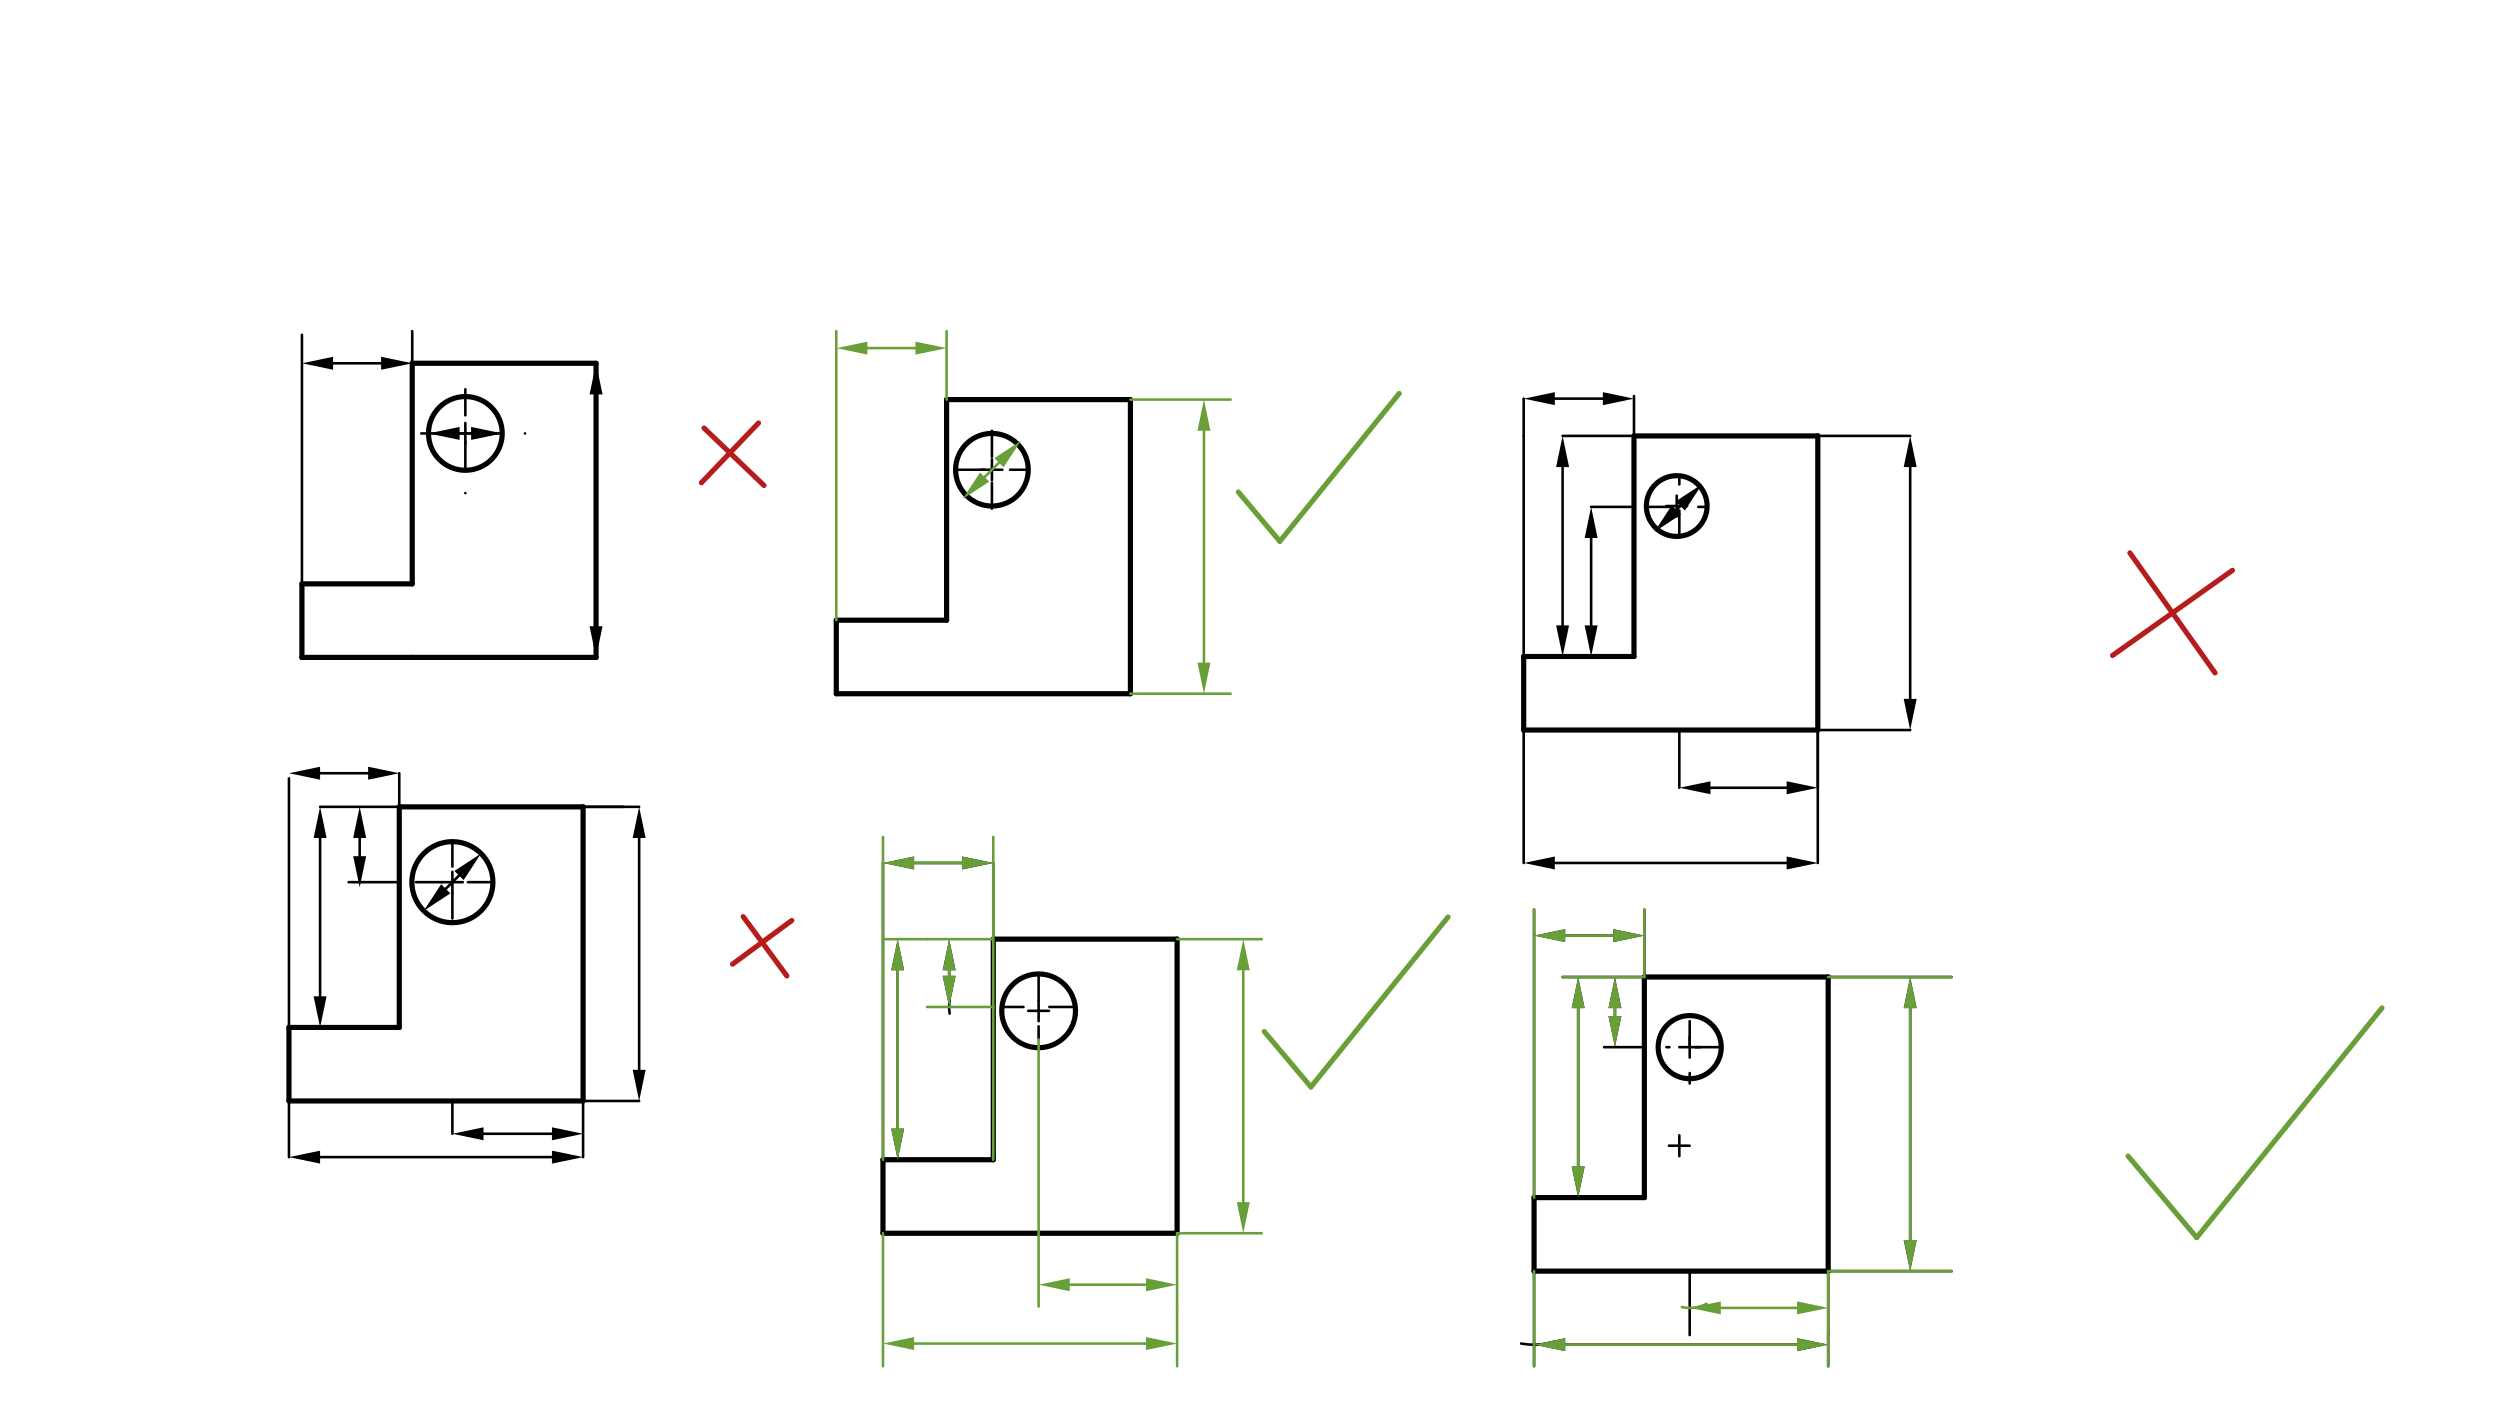 <svg xmlns="http://www.w3.org/2000/svg" class="svg--816" height="100%" preserveAspectRatio="xMidYMid meet" viewBox="0 0 963.78 541.417" width="100%"><defs><marker id="marker-arrow" markerHeight="16" markerUnits="userSpaceOnUse" markerWidth="24" orient="auto-start-reverse" refX="24" refY="4" viewBox="0 0 24 8"><path d="M 0 0 L 24 4 L 0 8 z" stroke="inherit"></path></marker></defs><g class="aux-layer--949"></g><g class="main-layer--75a"><g class="element--733"><line stroke="#000000" stroke-dasharray="none" stroke-linecap="round" stroke-width="2" x1="116.4" x2="158.92" y1="225.087" y2="225.087"></line></g><g class="element--733"><line stroke="#000000" stroke-dasharray="none" stroke-linecap="round" stroke-width="2" x1="116.4" x2="116.4" y1="225.087" y2="253.434"></line></g><g class="element--733"><line stroke="#000000" stroke-dasharray="none" stroke-linecap="round" stroke-width="2" x1="116.4" x2="158.92" y1="253.434" y2="253.434"></line></g><g class="element--733"><line stroke="#000000" stroke-dasharray="none" stroke-linecap="round" stroke-width="2" x1="158.92" x2="158.92" y1="225.087" y2="140.048"></line></g><g class="element--733"><line stroke="#000000" stroke-dasharray="none" stroke-linecap="round" stroke-width="2" x1="158.92" x2="229.786" y1="140.048" y2="140.048"></line></g><g class="element--733"><line stroke="#000000" stroke-dasharray="none" stroke-linecap="round" stroke-width="2" x1="229.786" x2="229.786" y1="140.048" y2="253.434"></line></g><g class="element--733"><line stroke="#000000" stroke-dasharray="none" stroke-linecap="round" stroke-width="2" x1="158.92" x2="229.786" y1="253.434" y2="253.434"></line></g><g class="element--733"><g class="center--a87"><line x1="175.4" y1="167.087" x2="183.4" y2="167.087" stroke="#000000" stroke-width="1" stroke-linecap="round"></line><line x1="179.4" y1="163.087" x2="179.4" y2="171.087" stroke="#000000" stroke-width="1" stroke-linecap="round"></line><circle class="hit--87b" cx="179.4" cy="167.087" r="4" stroke="none" fill="transparent"></circle></g><circle cx="179.4" cy="167.087" fill="none" r="14.213" stroke="#000000" stroke-dasharray="none" stroke-width="2"></circle></g><g class="element--733"><line stroke="#000000" stroke-dasharray="10" stroke-linecap="round" stroke-width="1" x1="162.4" x2="202.4" y1="167.087" y2="167.087"></line></g><g class="element--733"><line stroke="#000000" stroke-dasharray="10" stroke-linecap="round" stroke-width="1" x1="179.4" x2="179.4" y1="150.087" y2="190.087"></line></g><g class="element--733"><line stroke="#000000" stroke-dasharray="none" stroke-linecap="round" stroke-width="1" x1="116.4" x2="116.4" y1="225.087" y2="129.087"></line></g><g class="element--733"><line stroke="#000000" stroke-dasharray="none" stroke-linecap="round" stroke-width="1" x1="146.92" x2="128.4" y1="140.048" y2="140.048"></line><path d="M158.92,140.048 l12,2.5 l0,-5 z" fill="#000000" stroke="#000000" stroke-width="0" transform="rotate(180, 158.92, 140.048)"></path><path d="M116.4,140.048 l12,2.5 l0,-5 z" fill="#000000" stroke="#000000" stroke-width="0" transform="rotate(0, 116.4, 140.048)"></path></g><g class="element--733"><line stroke="#000000" stroke-dasharray="none" stroke-linecap="round" stroke-width="1" x1="229.786" x2="229.786" y1="152.048" y2="241.434"></line><path d="M229.786,140.048 l12,2.5 l0,-5 z" fill="#000000" stroke="#000000" stroke-width="0" transform="rotate(90, 229.786, 140.048)"></path><path d="M229.786,253.434 l12,2.5 l0,-5 z" fill="#000000" stroke="#000000" stroke-width="0" transform="rotate(270, 229.786, 253.434)"></path></g><g class="element--733"><line stroke="#B71C1C" stroke-dasharray="none" stroke-linecap="round" stroke-width="2" x1="292.4" x2="270.4" y1="163.087" y2="186.087"></line></g><g class="element--733"><line stroke="#B71C1C" stroke-dasharray="none" stroke-linecap="round" stroke-width="2" x1="271.41" x2="294.523" y1="165.032" y2="187.14"></line></g><g class="element--733"><line stroke="#000000" stroke-dasharray="none" stroke-linecap="round" stroke-width="2" x1="322.4" x2="435.786" y1="267.434" y2="267.434"></line></g><g class="element--733"><line stroke="#000000" stroke-dasharray="none" stroke-linecap="round" stroke-width="2" x1="435.786" x2="435.786" y1="267.434" y2="154.048"></line></g><g class="element--733"><line stroke="#000000" stroke-dasharray="none" stroke-linecap="round" stroke-width="2" x1="435.786" x2="364.92" y1="154.048" y2="154.048"></line></g><g class="element--733"><line stroke="#000000" stroke-dasharray="none" stroke-linecap="round" stroke-width="2" x1="364.92" x2="364.92" y1="154.048" y2="239.087"></line></g><g class="element--733"><line stroke="#000000" stroke-dasharray="none" stroke-linecap="round" stroke-width="2" x1="364.92" x2="322.4" y1="239.087" y2="239.087"></line></g><g class="element--733"><line stroke="#000000" stroke-dasharray="none" stroke-linecap="round" stroke-width="2" x1="322.4" x2="322.4" y1="239.087" y2="267.434"></line></g><g class="element--733"><g class="center--a87"><line x1="378.4" y1="181.087" x2="386.4" y2="181.087" stroke="#000000" stroke-width="1" stroke-linecap="round"></line><line x1="382.4" y1="177.087" x2="382.4" y2="185.087" stroke="#000000" stroke-width="1" stroke-linecap="round"></line><circle class="hit--87b" cx="382.4" cy="181.087" r="4" stroke="none" fill="transparent"></circle></g><circle cx="382.4" cy="181.087" fill="none" r="14" stroke="#000000" stroke-dasharray="none" stroke-width="2"></circle></g><g class="element--733"><line stroke="#000000" stroke-dasharray="10" stroke-linecap="round" stroke-width="1" x1="369.4" x2="395.4" y1="181.087" y2="181.087"></line></g><g class="element--733"><line stroke="#000000" stroke-dasharray="10" stroke-linecap="round" stroke-width="1" x1="382.4" x2="382.4" y1="166.087" y2="197.087"></line></g><g class="element--733"><line stroke="#689F38" stroke-dasharray="none" stroke-linecap="round" stroke-width="2" x1="477.4" x2="493.4" y1="189.688" y2="208.688"></line></g><g class="element--733"><line stroke="#689F38" stroke-dasharray="none" stroke-linecap="round" stroke-width="2" x1="493.4" x2="539.4" y1="208.688" y2="151.688"></line></g><g class="element--733"><line stroke="#000000" stroke-dasharray="none" stroke-linecap="round" stroke-width="2" x1="111.4" x2="111.4" y1="396.087" y2="424.434"></line></g><g class="element--733"><line stroke="#000000" stroke-dasharray="none" stroke-linecap="round" stroke-width="2" x1="111.4" x2="224.786" y1="424.434" y2="424.434"></line></g><g class="element--733"><line stroke="#000000" stroke-dasharray="none" stroke-linecap="round" stroke-width="2" x1="224.786" x2="224.786" y1="424.434" y2="311.048"></line></g><g class="element--733"><line stroke="#000000" stroke-dasharray="none" stroke-linecap="round" stroke-width="2" x1="224.786" x2="153.92" y1="311.048" y2="311.048"></line></g><g class="element--733"><line stroke="#000000" stroke-dasharray="none" stroke-linecap="round" stroke-width="2" x1="153.92" x2="153.92" y1="311.048" y2="396.087"></line></g><g class="element--733"><line stroke="#000000" stroke-dasharray="none" stroke-linecap="round" stroke-width="2" x1="153.92" x2="111.4" y1="396.087" y2="396.087"></line></g><g class="element--733"><g class="center--a87"><line x1="170.4" y1="340.087" x2="178.4" y2="340.087" stroke="#000000" stroke-width="1" stroke-linecap="round"></line><line x1="174.4" y1="336.087" x2="174.4" y2="344.087" stroke="#000000" stroke-width="1" stroke-linecap="round"></line><circle class="hit--87b" cx="174.4" cy="340.087" r="4" stroke="none" fill="transparent"></circle></g><circle cx="174.4" cy="340.087" fill="none" r="15.62" stroke="#000000" stroke-dasharray="none" stroke-width="2"></circle></g><g class="element--733"><line stroke="#000000" stroke-dasharray="10" stroke-linecap="round" stroke-width="1" x1="174.4" x2="174.4" y1="324.087" y2="356.087"></line></g><g class="element--733"><line stroke="#000000" stroke-dasharray="10" stroke-linecap="round" stroke-width="1" x1="160.4" x2="189.4" y1="340.087" y2="340.087"></line></g><g class="element--733"><line stroke="#000000" stroke-dasharray="none" stroke-linecap="round" stroke-width="1" x1="176.96" x2="171.84" y1="337.527" y2="342.648"></line><path d="M185.445,329.042 l12,2.5 l0,-5 z" fill="#000000" stroke="#000000" stroke-width="0" transform="rotate(135, 185.445, 329.042)"></path><path d="M163.355,351.133 l12,2.5 l0,-5 z" fill="#000000" stroke="#000000" stroke-width="0" transform="rotate(315, 163.355, 351.133)"></path></g><g class="element--733"><line stroke="#000000" stroke-dasharray="none" stroke-linecap="round" stroke-width="1" x1="153.92" x2="123.4" y1="311.048" y2="311.048"></line></g><g class="element--733"><line stroke="#000000" stroke-dasharray="none" stroke-linecap="round" stroke-width="1" x1="153.92" x2="134.4" y1="340.087" y2="340.087"></line></g><g class="element--733"><line stroke="#000000" stroke-dasharray="none" stroke-linecap="round" stroke-width="1" x1="153.92" x2="153.92" y1="311.048" y2="298.087"></line></g><g class="element--733"><line stroke="#000000" stroke-dasharray="none" stroke-linecap="round" stroke-width="1" x1="111.4" x2="111.4" y1="396.087" y2="300.087"></line></g><g class="element--733"><line stroke="#000000" stroke-dasharray="none" stroke-linecap="round" stroke-width="1" x1="111.4" x2="111.4" y1="424.434" y2="446.087"></line></g><g class="element--733"><line stroke="#000000" stroke-dasharray="none" stroke-linecap="round" stroke-width="1" x1="224.786" x2="224.786" y1="424.434" y2="446.087"></line></g><g class="element--733"><line stroke="#000000" stroke-dasharray="none" stroke-linecap="round" stroke-width="1" x1="174.4" x2="174.4" y1="424.434" y2="437.087"></line></g><g class="element--733"><line stroke="#000000" stroke-dasharray="none" stroke-linecap="round" stroke-width="1" x1="224.786" x2="246.4" y1="424.434" y2="424.434"></line></g><g class="element--733"><line stroke="#000000" stroke-dasharray="none" stroke-linecap="round" stroke-width="1" x1="224.786" x2="240.4" y1="311.048" y2="311.048"></line></g><g class="element--733"><line stroke="#000000" stroke-dasharray="none" stroke-linecap="round" stroke-width="1" x1="138.66" x2="138.66" y1="323.048" y2="330.087"></line><path d="M138.66,311.048 l12,2.5 l0,-5 z" fill="#000000" stroke="#000000" stroke-width="0" transform="rotate(90, 138.66, 311.048)"></path><path d="M138.66,342.087 l12,2.5 l0,-5 z" fill="#000000" stroke="#000000" stroke-width="0" transform="rotate(270, 138.66, 342.087)"></path></g><g class="element--733"><line stroke="#000000" stroke-dasharray="none" stroke-linecap="round" stroke-width="1" x1="123.4" x2="123.4" y1="323.048" y2="384.087"></line><path d="M123.4,311.048 l12,2.5 l0,-5 z" fill="#000000" stroke="#000000" stroke-width="0" transform="rotate(90, 123.4, 311.048)"></path><path d="M123.4,396.087 l12,2.5 l0,-5 z" fill="#000000" stroke="#000000" stroke-width="0" transform="rotate(270, 123.4, 396.087)"></path></g><g class="element--733"><line stroke="#000000" stroke-dasharray="none" stroke-linecap="round" stroke-width="1" x1="141.92" x2="123.4" y1="298.087" y2="298.087"></line><path d="M153.92,298.087 l12,2.5 l0,-5 z" fill="#000000" stroke="#000000" stroke-width="0" transform="rotate(180, 153.92, 298.087)"></path><path d="M111.4,298.087 l12,2.5 l0,-5 z" fill="#000000" stroke="#000000" stroke-width="0" transform="rotate(0, 111.4, 298.087)"></path></g><g class="element--733"><line stroke="#000000" stroke-dasharray="none" stroke-linecap="round" stroke-width="1" x1="186.4" x2="212.786" y1="437.087" y2="437.087"></line><path d="M174.4,437.087 l12,2.5 l0,-5 z" fill="#000000" stroke="#000000" stroke-width="0" transform="rotate(0, 174.4, 437.087)"></path><path d="M224.786,437.087 l12,2.5 l0,-5 z" fill="#000000" stroke="#000000" stroke-width="0" transform="rotate(180, 224.786, 437.087)"></path></g><g class="element--733"><line stroke="#000000" stroke-dasharray="none" stroke-linecap="round" stroke-width="1" x1="123.4" x2="212.786" y1="446.087" y2="446.087"></line><path d="M111.4,446.087 l12,2.5 l0,-5 z" fill="#000000" stroke="#000000" stroke-width="0" transform="rotate(0, 111.4, 446.087)"></path><path d="M224.786,446.087 l12,2.5 l0,-5 z" fill="#000000" stroke="#000000" stroke-width="0" transform="rotate(180, 224.786, 446.087)"></path></g><g class="element--733"><line stroke="#000000" stroke-dasharray="none" stroke-linecap="round" stroke-width="1" x1="246.4" x2="246.4" y1="412.434" y2="323.048"></line><path d="M246.4,424.434 l12,2.5 l0,-5 z" fill="#000000" stroke="#000000" stroke-width="0" transform="rotate(270, 246.4, 424.434)"></path><path d="M246.4,311.048 l12,2.5 l0,-5 z" fill="#000000" stroke="#000000" stroke-width="0" transform="rotate(90, 246.4, 311.048)"></path></g><g class="element--733"><line stroke="#000000" stroke-dasharray="none" stroke-linecap="round" stroke-width="1" x1="246.4" x2="224.786" y1="311.048" y2="311.048"></line></g><g class="element--733"><line stroke="#B71C1C" stroke-dasharray="none" stroke-linecap="round" stroke-width="2" x1="282.4" x2="305.22" y1="371.688" y2="354.872"></line></g><g class="element--733"><line stroke="#B71C1C" stroke-dasharray="none" stroke-linecap="round" stroke-width="2" x1="286.521" x2="303.336" y1="353.388" y2="376.208"></line></g><g class="element--733"><line stroke="#000000" stroke-dasharray="none" stroke-linecap="round" stroke-width="2" x1="340.4" x2="340.4" y1="447.087" y2="475.434"></line></g><g class="element--733"><line stroke="#000000" stroke-dasharray="none" stroke-linecap="round" stroke-width="2" x1="340.4" x2="382.92" y1="447.087" y2="447.087"></line></g><g class="element--733"><line stroke="#000000" stroke-dasharray="none" stroke-linecap="round" stroke-width="2" x1="340.4" x2="453.786" y1="475.434" y2="475.434"></line></g><g class="element--733"><line stroke="#000000" stroke-dasharray="none" stroke-linecap="round" stroke-width="2" x1="453.786" x2="453.786" y1="475.434" y2="362.048"></line></g><g class="element--733"><line stroke="#000000" stroke-dasharray="none" stroke-linecap="round" stroke-width="2" x1="453.786" x2="382.92" y1="362.048" y2="362.048"></line></g><g class="element--733"><line stroke="#000000" stroke-dasharray="none" stroke-linecap="round" stroke-width="2" x1="382.92" x2="382.92" y1="362.048" y2="447.087"></line></g><g class="element--733"><g class="center--a87"><line x1="396.4" y1="389.688" x2="404.4" y2="389.688" stroke="#000000" stroke-width="1" stroke-linecap="round"></line><line x1="400.4" y1="385.688" x2="400.4" y2="393.688" stroke="#000000" stroke-width="1" stroke-linecap="round"></line><circle class="hit--87b" cx="400.4" cy="389.688" r="4" stroke="none" fill="transparent"></circle></g><circle cx="400.4" cy="389.688" fill="none" r="14.213" stroke="#000000" stroke-dasharray="none" stroke-width="2"></circle></g><g class="element--733"><line stroke="#000000" stroke-dasharray="10" stroke-linecap="round" stroke-width="1" x1="400.4" x2="400.4" y1="375.688" y2="400.688"></line></g><g class="element--733"><line stroke="#000000" stroke-dasharray="10" stroke-linecap="round" stroke-width="1" x1="414.551" x2="386.297" y1="388.188" y2="388.188"></line></g><g class="element--733"><line stroke="#689F38" stroke-dasharray="none" stroke-linecap="round" stroke-width="2" x1="487.4" x2="505.371" y1="397.688" y2="419.028"></line></g><g class="element--733"><line stroke="#689F38" stroke-dasharray="none" stroke-linecap="round" stroke-width="2" x1="505.371" x2="558.236" y1="419.028" y2="353.52"></line></g><g class="element--733"><line stroke="#000000" stroke-dasharray="none" stroke-linecap="round" stroke-width="2" x1="587.4" x2="700.786" y1="281.434" y2="281.434"></line></g><g class="element--733"><line stroke="#000000" stroke-dasharray="none" stroke-linecap="round" stroke-width="2" x1="700.786" x2="700.786" y1="281.434" y2="168.048"></line></g><g class="element--733"><line stroke="#000000" stroke-dasharray="none" stroke-linecap="round" stroke-width="2" x1="700.786" x2="629.92" y1="168.048" y2="168.048"></line></g><g class="element--733"><line stroke="#000000" stroke-dasharray="none" stroke-linecap="round" stroke-width="2" x1="629.92" x2="629.92" y1="168.048" y2="253.087"></line></g><g class="element--733"><line stroke="#000000" stroke-dasharray="none" stroke-linecap="round" stroke-width="2" x1="629.92" x2="587.4" y1="253.087" y2="253.087"></line></g><g class="element--733"><line stroke="#000000" stroke-dasharray="none" stroke-linecap="round" stroke-width="2" x1="587.4" x2="587.4" y1="253.087" y2="281.434"></line></g><g class="element--733"><g class="center--a87"><line x1="642.4" y1="195.087" x2="650.4" y2="195.087" stroke="#000000" stroke-width="1" stroke-linecap="round"></line><line x1="646.4" y1="191.087" x2="646.4" y2="199.087" stroke="#000000" stroke-width="1" stroke-linecap="round"></line><circle class="hit--87b" cx="646.4" cy="195.087" r="4" stroke="none" fill="transparent"></circle></g><circle cx="646.4" cy="195.087" fill="none" r="11.705" stroke="#000000" stroke-dasharray="none" stroke-width="2"></circle></g><g class="element--733"><line stroke="#000000" stroke-dasharray="10" stroke-linecap="round" stroke-width="1" x1="647.4" x2="647.4" y1="206.744" y2="184.087"></line></g><g class="element--733"><line stroke="#000000" stroke-dasharray="10" stroke-linecap="round" stroke-width="1" x1="634.7" x2="658.1" y1="195.416" y2="195.416"></line></g><g class="element--733"><line stroke="#000000" stroke-dasharray="none" stroke-linecap="round" stroke-width="1" x1="646.249" x2="647.779" y1="196.566" y2="195.037"></line><path d="M637.764,205.052 l12,2.5 l0,-5 z" fill="#000000" stroke="#000000" stroke-width="0" transform="rotate(315, 637.764, 205.052)"></path><path d="M656.264,186.552 l12,2.5 l0,-5 z" fill="#000000" stroke="#000000" stroke-width="0" transform="rotate(135, 656.264, 186.552)"></path></g><g class="element--733"><line stroke="#000000" stroke-dasharray="none" stroke-linecap="round" stroke-width="1" x1="587.4" x2="587.4" y1="253.087" y2="168.048"></line></g><g class="element--733"><line stroke="#000000" stroke-dasharray="none" stroke-linecap="round" stroke-width="1" x1="587.4" x2="587.4" y1="168.048" y2="153.688"></line></g><g class="element--733"><line stroke="#000000" stroke-dasharray="none" stroke-linecap="round" stroke-width="1" x1="599.4" x2="617.92" y1="153.688" y2="153.688"></line><path d="M587.4,153.688 l12,2.5 l0,-5 z" fill="#000000" stroke="#000000" stroke-width="0" transform="rotate(0, 587.4, 153.688)"></path><path d="M629.92,153.688 l12,2.5 l0,-5 z" fill="#000000" stroke="#000000" stroke-width="0" transform="rotate(180, 629.92, 153.688)"></path></g><g class="element--733"><line stroke="#000000" stroke-dasharray="none" stroke-linecap="round" stroke-width="1" x1="629.92" x2="629.92" y1="168.048" y2="152.688"></line></g><g class="element--733"><line stroke="#000000" stroke-dasharray="none" stroke-linecap="round" stroke-width="1" x1="629.92" x2="602.4" y1="168.048" y2="168.048"></line></g><g class="element--733"><line stroke="#000000" stroke-dasharray="none" stroke-linecap="round" stroke-width="1" x1="602.4" x2="602.4" y1="180.048" y2="241.087"></line><path d="M602.4,168.048 l12,2.5 l0,-5 z" fill="#000000" stroke="#000000" stroke-width="0" transform="rotate(90, 602.4, 168.048)"></path><path d="M602.4,253.087 l12,2.5 l0,-5 z" fill="#000000" stroke="#000000" stroke-width="0" transform="rotate(270, 602.4, 253.087)"></path></g><g class="element--733"><line stroke="#000000" stroke-dasharray="none" stroke-linecap="round" stroke-width="1" x1="158.92" x2="158.92" y1="140.048" y2="127.688"></line></g><g class="element--733"><line stroke="#000000" stroke-dasharray="none" stroke-linecap="round" stroke-width="1" x1="629.92" x2="613.4" y1="195.416" y2="195.416"></line></g><g class="element--733"><line stroke="#000000" stroke-dasharray="none" stroke-linecap="round" stroke-width="1" x1="647.4" x2="647.4" y1="281.434" y2="303.688"></line></g><g class="element--733"><line stroke="#000000" stroke-dasharray="none" stroke-linecap="round" stroke-width="1" x1="700.786" x2="700.786" y1="281.434" y2="303.688"></line></g><g class="element--733"><line stroke="#000000" stroke-dasharray="none" stroke-linecap="round" stroke-width="1" x1="613.4" x2="613.4" y1="207.416" y2="241.087"></line><path d="M613.4,195.416 l12,2.5 l0,-5 z" fill="#000000" stroke="#000000" stroke-width="0" transform="rotate(90, 613.4, 195.416)"></path><path d="M613.4,253.087 l12,2.5 l0,-5 z" fill="#000000" stroke="#000000" stroke-width="0" transform="rotate(270, 613.4, 253.087)"></path></g><g class="element--733"><line stroke="#000000" stroke-dasharray="none" stroke-linecap="round" stroke-width="1" x1="659.4" x2="688.786" y1="303.688" y2="303.688"></line><path d="M647.4,303.688 l12,2.5 l0,-5 z" fill="#000000" stroke="#000000" stroke-width="0" transform="rotate(0, 647.4, 303.688)"></path><path d="M700.786,303.688 l12,2.5 l0,-5 z" fill="#000000" stroke="#000000" stroke-width="0" transform="rotate(180, 700.786, 303.688)"></path></g><g class="element--733"><line stroke="#000000" stroke-dasharray="none" stroke-linecap="round" stroke-width="1" x1="700.786" x2="700.786" y1="281.434" y2="332.688"></line></g><g class="element--733"><line stroke="#000000" stroke-dasharray="none" stroke-linecap="round" stroke-width="1" x1="587.4" x2="587.4" y1="281.434" y2="332.688"></line></g><g class="element--733"><line stroke="#000000" stroke-dasharray="none" stroke-linecap="round" stroke-width="1" x1="599.4" x2="688.786" y1="332.688" y2="332.688"></line><path d="M587.4,332.688 l12,2.5 l0,-5 z" fill="#000000" stroke="#000000" stroke-width="0" transform="rotate(0, 587.4, 332.688)"></path><path d="M700.786,332.688 l12,2.5 l0,-5 z" fill="#000000" stroke="#000000" stroke-width="0" transform="rotate(180, 700.786, 332.688)"></path></g><g class="element--733"><line stroke="#000000" stroke-dasharray="none" stroke-linecap="round" stroke-width="1" x1="700.786" x2="736.4" y1="168.048" y2="168.048"></line></g><g class="element--733"><line stroke="#000000" stroke-dasharray="none" stroke-linecap="round" stroke-width="1" x1="700.786" x2="736.4" y1="281.434" y2="281.434"></line></g><g class="element--733"><line stroke="#000000" stroke-dasharray="none" stroke-linecap="round" stroke-width="1" x1="736.4" x2="736.4" y1="180.048" y2="269.434"></line><path d="M736.4,168.048 l12,2.5 l0,-5 z" fill="#000000" stroke="#000000" stroke-width="0" transform="rotate(90, 736.4, 168.048)"></path><path d="M736.4,281.434 l12,2.5 l0,-5 z" fill="#000000" stroke="#000000" stroke-width="0" transform="rotate(270, 736.4, 281.434)"></path></g><g class="element--733"><line stroke="#B71C1C" stroke-dasharray="none" stroke-linecap="round" stroke-width="2" x1="814.4" x2="860.633" y1="252.688" y2="219.877"></line></g><g class="element--733"><line stroke="#B71C1C" stroke-dasharray="none" stroke-linecap="round" stroke-width="2" x1="821.111" x2="837.517" y1="213.165" y2="236.282"></line></g><g class="element--733"><line stroke="#B71C1C" stroke-dasharray="none" stroke-linecap="round" stroke-width="2" x1="837.517" x2="853.922" y1="236.282" y2="259.399"></line></g><g class="element--733"><line stroke="#000000" stroke-dasharray="none" stroke-linecap="round" stroke-width="2" x1="591.4" x2="591.4" y1="461.688" y2="490.034"></line></g><g class="element--733"><line stroke="#000000" stroke-dasharray="none" stroke-linecap="round" stroke-width="2" x1="591.4" x2="704.786" y1="490.034" y2="490.034"></line></g><g class="element--733"><line stroke="#000000" stroke-dasharray="none" stroke-linecap="round" stroke-width="2" x1="704.786" x2="633.92" y1="376.648" y2="376.648"></line></g><g class="element--733"><line stroke="#000000" stroke-dasharray="none" stroke-linecap="round" stroke-width="2" x1="633.92" x2="633.92" y1="376.648" y2="461.688"></line></g><g class="element--733"><line stroke="#000000" stroke-dasharray="none" stroke-linecap="round" stroke-width="2" x1="633.92" x2="591.4" y1="461.688" y2="461.688"></line></g><g class="element--733"><line stroke="#000000" stroke-dasharray="none" stroke-linecap="round" stroke-width="1" x1="704.786" x2="752.4" y1="376.648" y2="376.648"></line></g><g class="element--733"><line stroke="#000000" stroke-dasharray="none" stroke-linecap="round" stroke-width="1" x1="704.786" x2="752.4" y1="490.034" y2="490.034"></line></g><g class="element--733"><line stroke="#000000" stroke-dasharray="none" stroke-linecap="round" stroke-width="1" x1="633.92" x2="633.92" y1="376.648" y2="350.688"></line></g><g class="element--733"><line stroke="#000000" stroke-dasharray="none" stroke-linecap="round" stroke-width="1" x1="591.4" x2="591.4" y1="461.688" y2="350.688"></line></g><g class="element--733"><line stroke="#000000" stroke-dasharray="none" stroke-linecap="round" stroke-width="1" x1="633.92" x2="602.4" y1="376.648" y2="376.648"></line></g><g class="element--733"><g class="center--a87"><line x1="643.4" y1="441.688" x2="651.4" y2="441.688" stroke="#000000" stroke-width="1" stroke-linecap="round"></line><line x1="647.4" y1="437.688" x2="647.4" y2="445.688" stroke="#000000" stroke-width="1" stroke-linecap="round"></line><circle class="hit--87b" cx="647.4" cy="441.688" r="4" stroke="none" fill="transparent"></circle></g><circle cx="647.4" cy="441.688" fill="none" r="802.559" stroke="#000000" stroke-dasharray="none" stroke-width="2"></circle></g><g class="element--733"><g class="center--a87"><line x1="647.4" y1="403.688" x2="655.4" y2="403.688" stroke="#000000" stroke-width="1" stroke-linecap="round"></line><line x1="651.4" y1="399.688" x2="651.4" y2="407.688" stroke="#000000" stroke-width="1" stroke-linecap="round"></line><circle class="hit--87b" cx="651.4" cy="403.688" r="4" stroke="none" fill="transparent"></circle></g><circle cx="651.4" cy="403.688" fill="none" r="12.166" stroke="#000000" stroke-dasharray="none" stroke-width="2"></circle></g><g class="element--733"><line stroke="#000000" stroke-dasharray="10" stroke-linecap="round" stroke-width="1" x1="651.4" x2="651.4" y1="393.688" y2="417.688"></line></g><g class="element--733"><line stroke="#000000" stroke-dasharray="10" stroke-linecap="round" stroke-width="1" x1="663.566" x2="642.4" y1="403.688" y2="403.688"></line></g><g class="element--733"><line stroke="#000000" stroke-dasharray="none" stroke-linecap="round" stroke-width="2" x1="704.786" x2="704.786" y1="376.648" y2="490.034"></line></g><g class="element--733"><line stroke="#000000" stroke-dasharray="none" stroke-linecap="round" stroke-width="1" x1="633.92" x2="618.4" y1="403.688" y2="403.688"></line></g><g class="element--733"><line stroke="#000000" stroke-dasharray="none" stroke-linecap="round" stroke-width="1" x1="651.4" x2="651.4" y1="490.034" y2="514.688"></line></g><g class="element--733"><line stroke="#000000" stroke-dasharray="none" stroke-linecap="round" stroke-width="1" x1="704.786" x2="704.786" y1="490.034" y2="514.688"></line></g><g class="element--733"><line stroke="#000000" stroke-dasharray="none" stroke-linecap="round" stroke-width="1" x1="704.786" x2="704.786" y1="514.688" y2="526.688"></line></g><g class="element--733"><line stroke="#000000" stroke-dasharray="none" stroke-linecap="round" stroke-width="1" x1="591.4" x2="591.4" y1="490.034" y2="526.688"></line></g><g class="element--733"><line stroke="#000000" stroke-dasharray="none" stroke-linecap="round" stroke-width="1" x1="603.4" x2="621.92" y1="360.688" y2="360.688"></line><path d="M591.4,360.688 l12,2.5 l0,-5 z" fill="#000000" stroke="#000000" stroke-width="0" transform="rotate(0, 591.4, 360.688)"></path><path d="M633.92,360.688 l12,2.5 l0,-5 z" fill="#000000" stroke="#000000" stroke-width="0" transform="rotate(180, 633.92, 360.688)"></path></g><g class="element--733"><path d="M 586.441 517.943 A 28.346 28.346 0 0 0 599.239 517.275" fill="none" stroke="#000000" stroke-dasharray="none" stroke-linecap="round" stroke-width="1"></path></g><g class="element--733"><line stroke="#000000" stroke-dasharray="none" stroke-linecap="round" stroke-width="1" x1="603.4" x2="692.786" y1="518.38" y2="518.38"></line><path d="M591.4,518.38 l12,2.5 l0,-5 z" fill="#000000" stroke="#000000" stroke-width="0" transform="rotate(0, 591.4, 518.38)"></path><path d="M704.786,518.38 l12,2.5 l0,-5 z" fill="#000000" stroke="#000000" stroke-width="0" transform="rotate(180, 704.786, 518.38)"></path></g><g class="element--733"><line stroke="#000000" stroke-dasharray="none" stroke-linecap="round" stroke-width="1" x1="608.408" x2="608.408" y1="388.648" y2="449.688"></line><path d="M608.408,376.648 l12,2.5 l0,-5 z" fill="#000000" stroke="#000000" stroke-width="0" transform="rotate(90, 608.408, 376.648)"></path><path d="M608.408,461.688 l12,2.5 l0,-5 z" fill="#000000" stroke="#000000" stroke-width="0" transform="rotate(270, 608.408, 461.688)"></path></g><g class="element--733"><line stroke="#000000" stroke-dasharray="none" stroke-linecap="round" stroke-width="1" x1="622.581" x2="622.581" y1="388.648" y2="391.688"></line><path d="M622.581,376.648 l12,2.5 l0,-5 z" fill="#000000" stroke="#000000" stroke-width="0" transform="rotate(90, 622.581, 376.648)"></path><path d="M622.581,403.688 l12,2.5 l0,-5 z" fill="#000000" stroke="#000000" stroke-width="0" transform="rotate(270, 622.581, 403.688)"></path></g><g class="element--733"><line stroke="#000000" stroke-dasharray="none" stroke-linecap="round" stroke-width="1" x1="736.4" x2="736.4" y1="388.648" y2="478.034"></line><path d="M736.4,376.648 l12,2.5 l0,-5 z" fill="#000000" stroke="#000000" stroke-width="0" transform="rotate(90, 736.4, 376.648)"></path><path d="M736.4,490.034 l12,2.5 l0,-5 z" fill="#000000" stroke="#000000" stroke-width="0" transform="rotate(270, 736.4, 490.034)"></path></g><g class="element--733"><line stroke="#689F38" stroke-dasharray="none" stroke-linecap="round" stroke-width="2" x1="820.4" x2="846.851" y1="445.688" y2="477.098"></line></g><g class="element--733"><line stroke="#689F38" stroke-dasharray="none" stroke-linecap="round" stroke-width="2" x1="846.851" x2="918.278" y1="477.098" y2="388.589"></line></g><g class="element--733"><line stroke="#000000" stroke-dasharray="none" stroke-linecap="round" stroke-width="1" x1="177.187" x2="181.613" y1="167.087" y2="167.087"></line><path d="M165.187,167.087 l12,2.5 l0,-5 z" fill="#000000" stroke="#000000" stroke-width="0" transform="rotate(0, 165.187, 167.087)"></path><path d="M193.613,167.087 l12,2.5 l0,-5 z" fill="#000000" stroke="#000000" stroke-width="0" transform="rotate(180, 193.613, 167.087)"></path></g><g class="element--733"><line stroke="#000000" stroke-dasharray="none" stroke-linecap="round" stroke-width="1" x1="346.069" x2="346.069" y1="374.048" y2="435.087"></line><path d="M346.069,362.048 l12,2.5 l0,-5 z" fill="#000000" stroke="#000000" stroke-width="0" transform="rotate(90, 346.069, 362.048)"></path><path d="M346.069,447.087 l12,2.5 l0,-5 z" fill="#000000" stroke="#000000" stroke-width="0" transform="rotate(270, 346.069, 447.087)"></path></g><g class="element--733"><path d="M 366.104 390.74 A 17.008 17.008 0 0 1 366.121 385.526" fill="none" stroke="#000000" stroke-dasharray="none" stroke-linecap="round" stroke-width="1"></path></g><g class="element--733"><line stroke="#000000" stroke-dasharray="none" stroke-linecap="round" stroke-width="1" x1="365.912" x2="365.912" y1="376.188" y2="374.048"></line><path d="M365.912,388.188 l12,2.5 l0,-5 z" fill="#000000" stroke="#000000" stroke-width="0" transform="rotate(270, 365.912, 388.188)"></path><path d="M365.912,362.048 l12,2.5 l0,-5 z" fill="#000000" stroke="#000000" stroke-width="0" transform="rotate(90, 365.912, 362.048)"></path></g><g class="element--733"><line stroke="#000000" stroke-dasharray="none" stroke-linecap="round" stroke-width="1" x1="382.92" x2="382.92" y1="362.048" y2="332.688"></line></g><g class="element--733"><line stroke="#000000" stroke-dasharray="none" stroke-linecap="round" stroke-width="1" x1="340.4" x2="340.4" y1="447.087" y2="332.688"></line></g><g class="element--733"><line stroke="#000000" stroke-dasharray="none" stroke-linecap="round" stroke-width="1" x1="370.92" x2="352.4" y1="332.688" y2="332.688"></line><path d="M382.92,332.688 l12,2.5 l0,-5 z" fill="#000000" stroke="#000000" stroke-width="0" transform="rotate(180, 382.92, 332.688)"></path><path d="M340.4,332.688 l12,2.5 l0,-5 z" fill="#000000" stroke="#000000" stroke-width="0" transform="rotate(0, 340.4, 332.688)"></path></g><g class="element--733"><line stroke="#689F38" stroke-dasharray="none" stroke-linecap="round" stroke-width="1" x1="400.4" x2="400.4" y1="400.688" y2="503.688"></line></g><g class="element--733"><line stroke="#689F38" stroke-dasharray="none" stroke-linecap="round" stroke-width="1" x1="453.786" x2="453.786" y1="475.434" y2="503.688"></line></g><g class="element--733"><line stroke="#689F38" stroke-dasharray="none" stroke-linecap="round" stroke-width="1" x1="453.786" x2="453.786" y1="503.688" y2="526.688"></line></g><g class="element--733"><line stroke="#689F38" stroke-dasharray="none" stroke-linecap="round" stroke-width="1" x1="340.4" x2="340.4" y1="475.434" y2="526.688"></line></g><g class="element--733"><line stroke="#689F38" stroke-dasharray="none" stroke-linecap="round" stroke-width="1" x1="412.4" x2="441.786" y1="495.276" y2="495.276"></line><path d="M400.4,495.276 l12,2.5 l0,-5 z" fill="#689F38" stroke="#689F38" stroke-width="0" transform="rotate(0, 400.4, 495.276)"></path><path d="M453.786,495.276 l12,2.5 l0,-5 z" fill="#689F38" stroke="#689F38" stroke-width="0" transform="rotate(180, 453.786, 495.276)"></path></g><g class="element--733"><line stroke="#689F38" stroke-dasharray="none" stroke-linecap="round" stroke-width="1" x1="352.4" x2="441.786" y1="517.954" y2="517.954"></line><path d="M340.4,517.954 l12,2.5 l0,-5 z" fill="#689F38" stroke="#689F38" stroke-width="0" transform="rotate(0, 340.4, 517.954)"></path><path d="M453.786,517.954 l12,2.5 l0,-5 z" fill="#689F38" stroke="#689F38" stroke-width="0" transform="rotate(180, 453.786, 517.954)"></path></g><g class="element--733"><line stroke="#689F38" stroke-dasharray="none" stroke-linecap="round" stroke-width="1" x1="340.4" x2="340.4" y1="447.087" y2="322.688"></line></g><g class="element--733"><line stroke="#689F38" stroke-dasharray="none" stroke-linecap="round" stroke-width="1" x1="382.92" x2="382.92" y1="447.087" y2="322.688"></line></g><g class="element--733"><line stroke="#689F38" stroke-dasharray="none" stroke-linecap="round" stroke-width="1" x1="382.92" x2="357.4" y1="388.188" y2="388.188"></line></g><g class="element--733"><line stroke="#689F38" stroke-dasharray="none" stroke-linecap="round" stroke-width="1" x1="382.92" x2="357.4" y1="362.048" y2="362.048"></line></g><g class="element--733"><line stroke="#689F38" stroke-dasharray="none" stroke-linecap="round" stroke-width="1" x1="357.4" x2="340.4" y1="362.048" y2="362.048"></line></g><g class="element--733"><line stroke="#689F38" stroke-dasharray="none" stroke-linecap="round" stroke-width="1" x1="453.786" x2="486.4" y1="362.048" y2="362.048"></line></g><g class="element--733"><line stroke="#689F38" stroke-dasharray="none" stroke-linecap="round" stroke-width="1" x1="453.786" x2="486.4" y1="475.434" y2="475.434"></line></g><g class="element--733"><line stroke="#689F38" stroke-dasharray="none" stroke-linecap="round" stroke-width="1" x1="479.298" x2="479.298" y1="374.048" y2="463.434"></line><path d="M479.298,362.048 l12,2.5 l0,-5 z" fill="#689F38" stroke="#689F38" stroke-width="0" transform="rotate(90, 479.298, 362.048)"></path><path d="M479.298,475.434 l12,2.5 l0,-5 z" fill="#689F38" stroke="#689F38" stroke-width="0" transform="rotate(270, 479.298, 475.434)"></path></g><g class="element--733"><line stroke="#689F38" stroke-dasharray="none" stroke-linecap="round" stroke-width="1" x1="346.069" x2="346.069" y1="435.087" y2="374.048"></line><path d="M346.069,447.087 l12,2.5 l0,-5 z" fill="#689F38" stroke="#689F38" stroke-width="0" transform="rotate(270, 346.069, 447.087)"></path><path d="M346.069,362.048 l12,2.5 l0,-5 z" fill="#689F38" stroke="#689F38" stroke-width="0" transform="rotate(90, 346.069, 362.048)"></path></g><g class="element--733"><line stroke="#689F38" stroke-dasharray="none" stroke-linecap="round" stroke-width="1" x1="365.912" x2="365.912" y1="376.188" y2="374.048"></line><path d="M365.912,388.188 l12,2.5 l0,-5 z" fill="#689F38" stroke="#689F38" stroke-width="0" transform="rotate(270, 365.912, 388.188)"></path><path d="M365.912,362.048 l12,2.5 l0,-5 z" fill="#689F38" stroke="#689F38" stroke-width="0" transform="rotate(90, 365.912, 362.048)"></path></g><g class="element--733"><line stroke="#689F38" stroke-dasharray="none" stroke-linecap="round" stroke-width="1" x1="352.4" x2="370.92" y1="332.688" y2="332.688"></line><path d="M340.4,332.688 l12,2.5 l0,-5 z" fill="#689F38" stroke="#689F38" stroke-width="0" transform="rotate(0, 340.4, 332.688)"></path><path d="M382.92,332.688 l12,2.5 l0,-5 z" fill="#689F38" stroke="#689F38" stroke-width="0" transform="rotate(180, 382.92, 332.688)"></path></g><g class="element--733"><line stroke="#689F38" stroke-dasharray="none" stroke-linecap="round" stroke-width="1" x1="608.408" x2="608.408" y1="449.688" y2="388.648"></line><path d="M608.408,461.688 l12,2.5 l0,-5 z" fill="#689F38" stroke="#689F38" stroke-width="0" transform="rotate(270, 608.408, 461.688)"></path><path d="M608.408,376.648 l12,2.5 l0,-5 z" fill="#689F38" stroke="#689F38" stroke-width="0" transform="rotate(90, 608.408, 376.648)"></path></g><g class="element--733"><line stroke="#689F38" stroke-dasharray="none" stroke-linecap="round" stroke-width="1" x1="622.581" x2="622.581" y1="391.688" y2="388.648"></line><path d="M622.581,403.688 l12,2.5 l0,-5 z" fill="#689F38" stroke="#689F38" stroke-width="0" transform="rotate(270, 622.581, 403.688)"></path><path d="M622.581,376.648 l12,2.5 l0,-5 z" fill="#689F38" stroke="#689F38" stroke-width="0" transform="rotate(90, 622.581, 376.648)"></path></g><g class="element--733"><line stroke="#689F38" stroke-dasharray="none" stroke-linecap="round" stroke-width="1" x1="603.4" x2="621.92" y1="360.688" y2="360.688"></line><path d="M591.4,360.688 l12,2.5 l0,-5 z" fill="#689F38" stroke="#689F38" stroke-width="0" transform="rotate(0, 591.4, 360.688)"></path><path d="M633.92,360.688 l12,2.5 l0,-5 z" fill="#689F38" stroke="#689F38" stroke-width="0" transform="rotate(180, 633.92, 360.688)"></path></g><g class="element--733"><line stroke="#689F38" stroke-dasharray="none" stroke-linecap="round" stroke-width="1" x1="603.4" x2="692.786" y1="518.38" y2="518.38"></line><path d="M591.4,518.38 l12,2.5 l0,-5 z" fill="#689F38" stroke="#689F38" stroke-width="0" transform="rotate(0, 591.4, 518.38)"></path><path d="M704.786,518.38 l12,2.5 l0,-5 z" fill="#689F38" stroke="#689F38" stroke-width="0" transform="rotate(180, 704.786, 518.38)"></path></g><g class="element--733"><path d="M 648.392 503.884 A 14.173 14.173 0 0 0 657.905 502.626" fill="none" stroke="#689F38" stroke-dasharray="none" stroke-linecap="round" stroke-width="1"></path></g><g class="element--733"><line stroke="#689F38" stroke-dasharray="none" stroke-linecap="round" stroke-width="1" x1="663.4" x2="692.786" y1="504.207" y2="504.207"></line><path d="M651.4,504.207 l12,2.5 l0,-5 z" fill="#689F38" stroke="#689F38" stroke-width="0" transform="rotate(0, 651.4, 504.207)"></path><path d="M704.786,504.207 l12,2.5 l0,-5 z" fill="#689F38" stroke="#689F38" stroke-width="0" transform="rotate(180, 704.786, 504.207)"></path></g><g class="element--733"><line stroke="#689F38" stroke-dasharray="none" stroke-linecap="round" stroke-width="1" x1="591.4" x2="591.4" y1="490.034" y2="526.688"></line></g><g class="element--733"><line stroke="#689F38" stroke-dasharray="none" stroke-linecap="round" stroke-width="1" x1="704.786" x2="704.786" y1="490.034" y2="526.688"></line></g><g class="element--733"><line stroke="#689F38" stroke-dasharray="none" stroke-linecap="round" stroke-width="1" x1="591.4" x2="591.4" y1="461.688" y2="350.688"></line></g><g class="element--733"><line stroke="#689F38" stroke-dasharray="none" stroke-linecap="round" stroke-width="1" x1="633.92" x2="633.92" y1="376.648" y2="350.688"></line></g><g class="element--733"><line stroke="#689F38" stroke-dasharray="none" stroke-linecap="round" stroke-width="1" x1="633.92" x2="608.408" y1="376.648" y2="376.648"></line></g><g class="element--733"><line stroke="#689F38" stroke-dasharray="none" stroke-linecap="round" stroke-width="1" x1="704.786" x2="752.4" y1="376.648" y2="376.648"></line></g><g class="element--733"><line stroke="#689F38" stroke-dasharray="none" stroke-linecap="round" stroke-width="1" x1="704.786" x2="752.4" y1="490.034" y2="490.034"></line></g><g class="element--733"><line stroke="#689F38" stroke-dasharray="none" stroke-linecap="round" stroke-width="1" x1="736.4" x2="736.4" y1="478.034" y2="388.648"></line><path d="M736.4,490.034 l12,2.5 l0,-5 z" fill="#689F38" stroke="#689F38" stroke-width="0" transform="rotate(270, 736.4, 490.034)"></path><path d="M736.4,376.648 l12,2.5 l0,-5 z" fill="#689F38" stroke="#689F38" stroke-width="0" transform="rotate(90, 736.4, 376.648)"></path></g><g class="element--733"><line stroke="#689F38" stroke-dasharray="none" stroke-linecap="round" stroke-width="1" x1="608.408" x2="602.4" y1="376.648" y2="376.648"></line></g><g class="element--733"><line stroke="#689F38" stroke-dasharray="none" stroke-linecap="round" stroke-width="1" x1="379.585" x2="385.115" y1="183.902" y2="178.373"></line><path d="M371.1,192.387 l12,2.5 l0,-5 z" fill="#689F38" stroke="#689F38" stroke-width="0" transform="rotate(315, 371.1, 192.387)"></path><path d="M393.6,169.887 l12,2.5 l0,-5 z" fill="#689F38" stroke="#689F38" stroke-width="0" transform="rotate(135, 393.6, 169.887)"></path></g><g class="element--733"><line stroke="#689F38" stroke-dasharray="none" stroke-linecap="round" stroke-width="1" x1="364.92" x2="364.92" y1="154.048" y2="127.688"></line></g><g class="element--733"><line stroke="#689F38" stroke-dasharray="none" stroke-linecap="round" stroke-width="1" x1="322.4" x2="322.4" y1="239.087" y2="127.688"></line></g><g class="element--733"><line stroke="#689F38" stroke-dasharray="none" stroke-linecap="round" stroke-width="1" x1="352.92" x2="334.4" y1="134.206" y2="134.206"></line><path d="M364.92,134.206 l12,2.5 l0,-5 z" fill="#689F38" stroke="#689F38" stroke-width="0" transform="rotate(180, 364.92, 134.206)"></path><path d="M322.4,134.206 l12,2.5 l0,-5 z" fill="#689F38" stroke="#689F38" stroke-width="0" transform="rotate(0, 322.4, 134.206)"></path></g><g class="element--733"><line stroke="#689F38" stroke-dasharray="none" stroke-linecap="round" stroke-width="1" x1="435.786" x2="474.4" y1="154.048" y2="154.048"></line></g><g class="element--733"><line stroke="#689F38" stroke-dasharray="none" stroke-linecap="round" stroke-width="1" x1="435.786" x2="474.4" y1="267.434" y2="267.434"></line></g><g class="element--733"><line stroke="#689F38" stroke-dasharray="none" stroke-linecap="round" stroke-width="1" x1="464.132" x2="464.132" y1="166.048" y2="255.434"></line><path d="M464.132,154.048 l12,2.5 l0,-5 z" fill="#689F38" stroke="#689F38" stroke-width="0" transform="rotate(90, 464.132, 154.048)"></path><path d="M464.132,267.434 l12,2.5 l0,-5 z" fill="#689F38" stroke="#689F38" stroke-width="0" transform="rotate(270, 464.132, 267.434)"></path></g></g><g class="snaps-layer--ac6"></g><g class="temp-layer--52d"></g></svg>